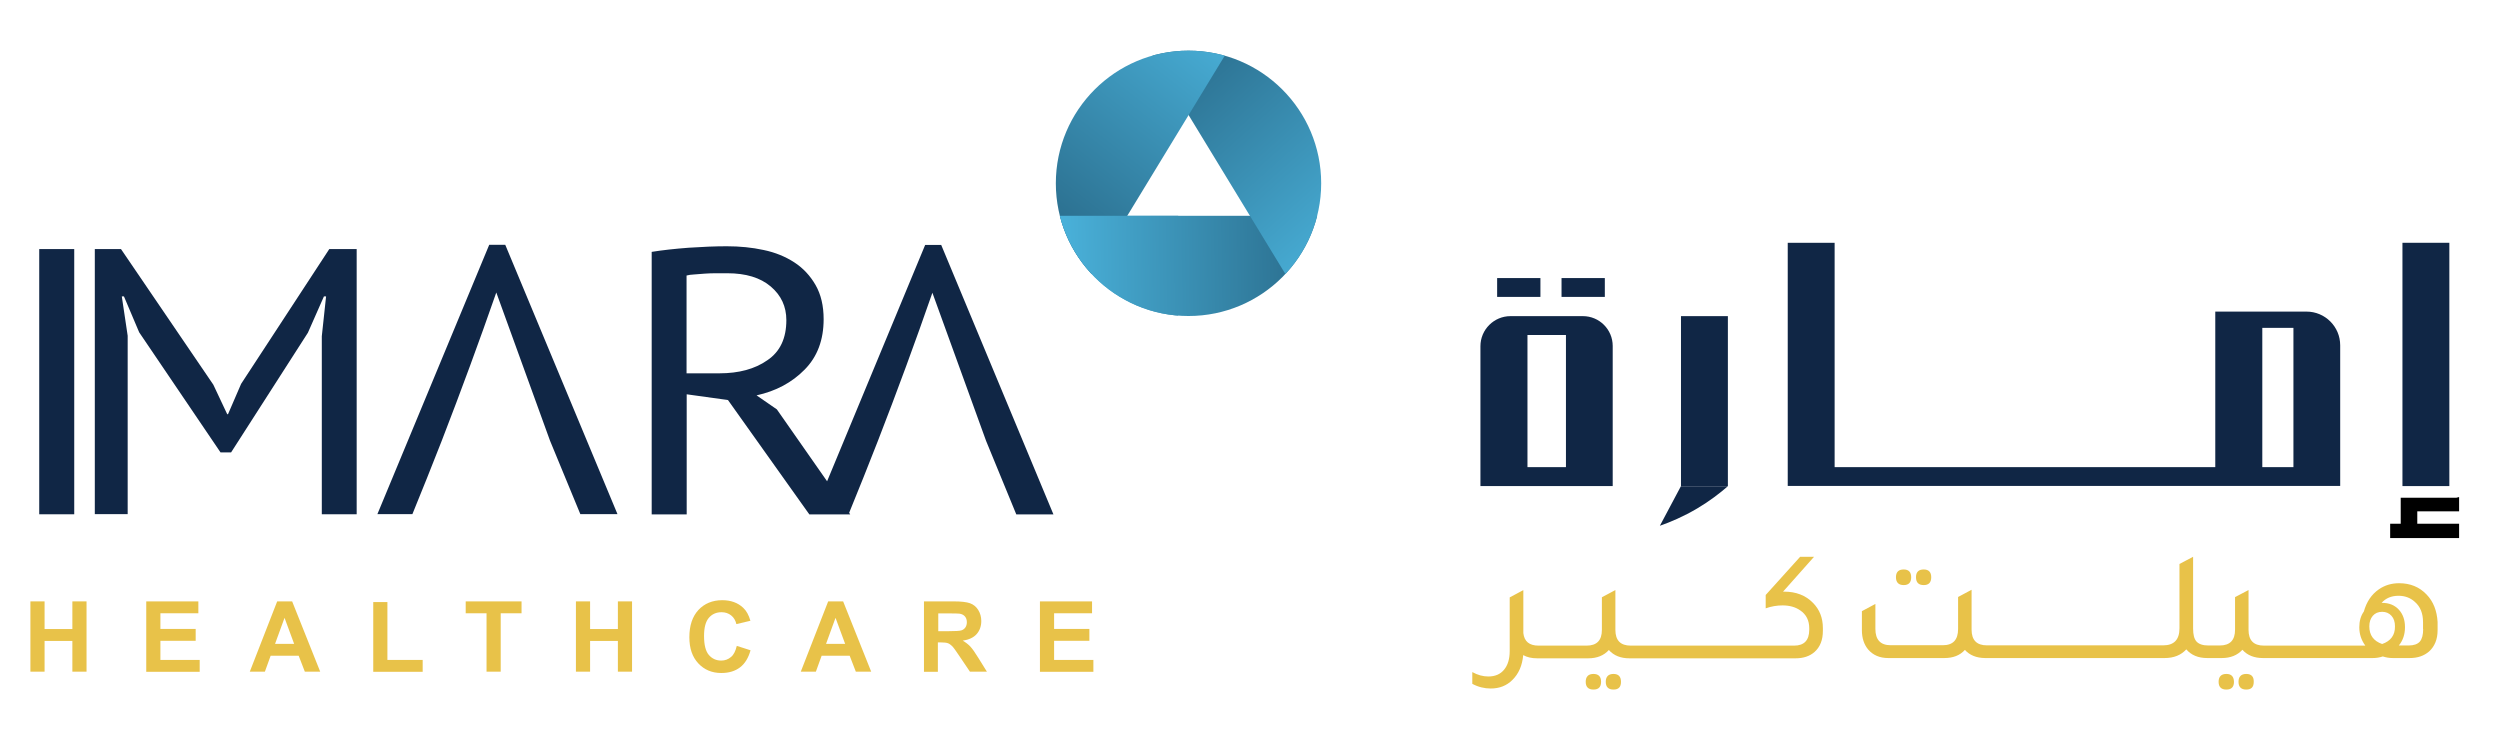 <?xml version="1.0" encoding="utf-8"?>
<!-- Generator: Adobe Illustrator 16.0.2, SVG Export Plug-In . SVG Version: 6.00 Build 0)  -->
<!DOCTYPE svg PUBLIC "-//W3C//DTD SVG 1.1//EN" "http://www.w3.org/Graphics/SVG/1.1/DTD/svg11.dtd">
<svg version="1.1" id="Layer_1" xmlns="http://www.w3.org/2000/svg" xmlns:xlink="http://www.w3.org/1999/xlink" x="0px" y="0px"
	 width="549px" height="166px" viewBox="28.5 315.5 549 166" enable-background="new 28.5 315.5 549 166" xml:space="preserve">
<g>
	<path fill="#102645" d="M37.115,370.196h7.687v58.24h-7.687V370.196z"/>
	<path fill="#102645" d="M99.169,389.325l0.938-8.743h-0.469l-3.521,7.98l-16.87,26.288h-2.318l-17.868-26.376l-3.345-7.892h-0.469
		l1.291,8.655v39.169H49.32v-58.21h5.75l20.274,29.78l3.051,6.484h0.176l2.875-6.66l19.364-29.604h6.015v58.24h-7.657V389.325z"/>
	<path fill="#102645" d="M235.188,369.286h-3.521l-21.536,51.902L199.1,405.403l-4.459-3.081c4.254-0.938,7.775-2.816,10.563-5.662
		c2.787-2.816,4.166-6.514,4.166-11.061c0-2.934-0.587-5.428-1.76-7.482c-1.174-2.054-2.729-3.726-4.665-4.988
		c-1.937-1.261-4.196-2.2-6.748-2.729c-2.553-0.557-5.252-0.821-8.098-0.821c-2.523,0-5.34,0.117-8.391,0.323
		c-3.051,0.234-5.75,0.528-8.098,0.909v57.653h7.687v-26.377l9.066,1.262l17.868,25.115h0.909h7.688h0.381l-0.235-0.353
		c2.112-5.164,4.225-10.444,6.308-15.784c4.284-11.032,8.274-21.888,11.971-32.539c3.932,10.856,7.863,21.682,11.794,32.539
		l6.631,16.137h8.157L235.188,369.286z M186.484,397.481h-7.217v-21.477c0.44-0.117,0.998-0.206,1.702-0.235
		c0.704-0.059,1.467-0.117,2.259-0.176c0.792-0.059,1.643-0.088,2.494-0.088c0.851,0,1.702,0,2.494,0
		c4.078,0,7.247,0.968,9.535,2.905s3.433,4.401,3.433,7.394c0,3.99-1.379,6.924-4.167,8.802
		C194.259,396.543,190.738,397.481,186.484,397.481z"/>
	<path fill="#102645" d="M149.281,412.269c-3.932-10.826-7.863-21.682-11.795-32.538c-3.697,10.621-7.687,21.477-11.97,32.538
		c-2.142,5.458-4.284,10.856-6.455,16.138h-7.687l24.558-59.149h3.521l24.646,59.149h-8.156L149.281,412.269z M137.486,379.76
		h-0.088"/>
	<g>
		<g>
			<path fill="#E8C249" d="M35.179,462.998v-15.434h3.11v6.073h6.103v-6.073h3.11v15.434h-3.11v-6.749h-6.103v6.749H35.179z"/>
			<path fill="#E8C249" d="M60.616,462.998v-15.434h11.442v2.611h-8.333v3.433h7.746v2.611h-7.746v4.196h8.626v2.611H60.616V462.998
				z"/>
			<path fill="#E8C249" d="M98.816,462.998h-3.374l-1.35-3.492h-6.161l-1.262,3.492h-3.315l6.015-15.434h3.286L98.816,462.998z
				 M93.095,456.895l-2.112-5.721l-2.083,5.721H93.095z"/>
			<path fill="#E8C249" d="M110.464,462.998v-15.286h3.11v12.704h7.746v2.611h-10.856V462.998z"/>
			<path fill="#E8C249" d="M135.345,462.998v-12.822h-4.577v-2.611h12.264v2.611h-4.577v12.822H135.345z"/>
			<path fill="#E8C249" d="M154.973,462.998v-15.434h3.11v6.073h6.103v-6.073h3.11v15.434h-3.11v-6.749h-6.103v6.749H154.973z"/>
			<path fill="#E8C249" d="M190.298,457.335l3.022,0.968c-0.469,1.673-1.232,2.935-2.318,3.756s-2.435,1.232-4.107,1.232
				c-2.054,0-3.726-0.704-5.046-2.112s-1.966-3.315-1.966-5.751c0-2.582,0.675-4.548,1.995-5.985
				c1.32-1.408,3.081-2.142,5.222-2.142c1.878,0,3.433,0.558,4.606,1.672c0.704,0.646,1.232,1.614,1.584,2.847l-3.081,0.733
				c-0.176-0.792-0.558-1.438-1.145-1.907s-1.291-0.704-2.112-0.704c-1.145,0-2.083,0.41-2.788,1.232
				c-0.704,0.821-1.056,2.142-1.056,3.99c0,1.966,0.352,3.345,1.056,4.166c0.705,0.821,1.614,1.232,2.729,1.232
				c0.821,0,1.525-0.265,2.142-0.792C189.624,459.301,190.034,458.45,190.298,457.335z"/>
			<path fill="#E8C249" d="M219.814,462.998h-3.374l-1.35-3.492h-6.161l-1.262,3.492h-3.315l6.015-15.434h3.286L219.814,462.998z
				 M214.093,456.895l-2.112-5.721l-2.083,5.721H214.093z"/>
			<path fill="#E8C249" d="M231.403,462.998v-15.434h6.543c1.643,0,2.846,0.147,3.58,0.411c0.733,0.264,1.35,0.763,1.79,1.467
				s0.675,1.525,0.675,2.436c0,1.144-0.352,2.112-1.027,2.875s-1.702,1.232-3.051,1.438c0.675,0.382,1.232,0.821,1.672,1.291
				s1.027,1.291,1.76,2.494l1.878,3.022h-3.726l-2.259-3.346c-0.792-1.202-1.35-1.965-1.643-2.259
				c-0.293-0.293-0.616-0.528-0.939-0.646s-0.851-0.176-1.555-0.176h-0.645v6.455h-3.052V462.998z M234.514,454.107h2.318
				c1.496,0,2.435-0.059,2.787-0.176c0.381-0.117,0.675-0.353,0.88-0.646c0.205-0.294,0.322-0.704,0.322-1.145
				c0-0.528-0.146-0.938-0.411-1.262c-0.264-0.322-0.675-0.528-1.173-0.616c-0.264-0.029-0.998-0.059-2.259-0.059h-2.435v3.902
				H234.514z"/>
			<path fill="#E8C249" d="M256.871,462.998v-15.434h11.442v2.611h-8.333v3.433h7.746v2.611h-7.746v4.196h8.626v2.611h-11.736
				V462.998z"/>
		</g>
	</g>
	<g>
		<path fill="#E8C249" d="M382.826,463.496c-1.114,0-1.701,0.587-1.701,1.731c0,1.114,0.558,1.701,1.701,1.701
			c1.115,0,1.644-0.557,1.644-1.701S383.912,463.496,382.826,463.496z"/>
		<path fill="#E8C249" d="M378.426,463.496c-1.115,0-1.702,0.587-1.702,1.731c0,1.114,0.558,1.701,1.702,1.701
			c1.114,0,1.672-0.557,1.672-1.701S379.54,463.496,378.426,463.496z"/>
		<path fill="#E8C249" d="M420.293,445.423c-0.029,0-0.059,0-0.117,0s-0.088,0-0.117,0l6.807-7.657h-3.051l-7.57,8.391v2.935
			c1.232-0.44,2.465-0.646,3.697-0.646c1.525,0,2.816,0.352,3.873,1.085c1.35,0.91,1.995,2.23,1.995,3.932v0.323
			c0,2.317-1.115,3.491-3.315,3.491h-33.595h-2.083h-0.205c-2.259,0-3.374-1.145-3.374-3.462v-8.743l-2.964,1.584v7.159
			c0,2.317-1.114,3.462-3.374,3.462h-0.205h-2.083h-1.937h-2.083h-1.937h-2.083h-0.205c-2.024,0-3.14-0.909-3.345-2.758v-9.418
			l-0.029,0.029v-0.029l-2.964,1.584v11.766c0,1.76-0.411,3.109-1.232,4.107c-0.821,0.997-1.966,1.496-3.462,1.496
			c-1.174,0-2.347-0.322-3.521-0.968v2.582c1.32,0.704,2.67,1.026,4.049,1.026c1.907,0,3.491-0.616,4.753-1.878
			c1.379-1.35,2.171-3.169,2.377-5.457c0.851,0.47,1.848,0.704,3.051,0.704h0.558h2.083h1.937h2.083h1.937h2.083h0.558
			c1.907,0,3.433-0.616,4.519-1.819c1.114,1.232,2.611,1.819,4.519,1.819h0.557h2.084h33.857c1.702,0,3.11-0.47,4.167-1.408
			c1.231-1.115,1.818-2.641,1.818-4.636v-0.587c0-2.259-0.733-4.107-2.2-5.574C425.018,446.244,422.904,445.423,420.293,445.423z"/>
		<path fill="#E8C249" d="M450.953,443.985c1.115,0,1.644-0.587,1.644-1.731c0-1.114-0.558-1.701-1.644-1.701
			c-1.114,0-1.701,0.558-1.701,1.701C449.252,443.398,449.81,443.985,450.953,443.985z"/>
		<path fill="#E8C249" d="M446.553,443.985c1.115,0,1.643-0.587,1.643-1.731c0-1.114-0.558-1.701-1.643-1.701
			c-1.115,0-1.702,0.558-1.702,1.701C444.851,443.398,445.438,443.985,446.553,443.985z"/>
		<path fill="#E8C249" d="M517.408,463.496c-1.115,0-1.701,0.587-1.701,1.731c0,1.114,0.557,1.701,1.701,1.701
			c1.115,0,1.673-0.557,1.673-1.701C519.052,464.083,518.523,463.496,517.408,463.496z"/>
		<path fill="#E8C249" d="M521.78,463.496c-1.115,0-1.702,0.587-1.702,1.731c0,1.114,0.558,1.701,1.702,1.701
			c1.114,0,1.643-0.557,1.643-1.701C523.452,464.083,522.895,463.496,521.78,463.496z"/>
		<path fill="#E8C249" d="M561.389,446.068c-1.584-1.672-3.608-2.494-6.044-2.494c-1.673,0-3.14,0.44-4.46,1.35
			c-1.613,1.115-2.699,2.758-3.286,4.871c-0.675,0.938-0.997,2.083-0.997,3.462c0,1.496,0.44,2.816,1.32,4.02h-2.377h-2.083h-17.81
			c-2.259,0-3.374-1.145-3.374-3.462v-8.743l-2.963,1.555v7.159c0,2.317-1.115,3.462-3.374,3.462h-0.205h-2.084h-0.205
			c-1.203,0-2.054-0.294-2.582-0.851c-0.527-0.587-0.763-1.526-0.763-2.876v-15.755l-2.992,1.584v14.112
			c0,2.523-1.203,3.756-3.58,3.756h-1.818h-1.937h-2.083h-31.276h-1.585c-2.259,0-3.374-1.145-3.374-3.462v-8.744l-2.963,1.585
			v7.012c0,2.406-1.115,3.58-3.345,3.58h-11.472c-2.23,0-3.345-1.203-3.345-3.58v-5.486l-2.964,1.585v4.166
			c0,1.76,0.47,3.169,1.379,4.254c1.057,1.232,2.523,1.878,4.401,1.878h12.322c1.937,0,3.433-0.587,4.519-1.79
			c1.057,1.174,2.523,1.761,4.401,1.79l0,0h0.146h1.937h31.276h2.083h1.937h2.083c2.024,0,3.608-0.646,4.753-1.907
			c1.086,1.262,2.611,1.907,4.606,1.907h0.558h2.083h0.558c1.907,0,3.433-0.616,4.519-1.819c1.114,1.232,2.61,1.819,4.518,1.819
			h18.162h2.083h3.872c0.764,0,1.497-0.117,2.201-0.353c0.704,0.235,1.438,0.353,2.2,0.353h3.727c1.73,0,3.139-0.499,4.225-1.438
			c1.232-1.115,1.878-2.67,1.878-4.665v-1.819C563.648,449.647,562.885,447.623,561.389,446.068z M551.618,456.924
			c-1.877-0.646-2.816-1.936-2.816-3.872c0-0.969,0.265-1.731,0.763-2.318c0.499-0.587,1.203-0.88,2.054-0.88
			c0.852,0,1.526,0.293,2.054,0.88c0.528,0.587,0.764,1.35,0.764,2.318C554.465,454.988,553.496,456.278,551.618,456.924z
			 M560.626,453.638c0,1.262-0.234,2.172-0.733,2.759c-0.499,0.557-1.32,0.851-2.436,0.851h-2.171c0.909-1.115,1.35-2.465,1.35-4.02
			c0-1.614-0.47-2.905-1.379-3.873s-2.112-1.467-3.639-1.467h-0.117c0.91-1.027,2.142-1.556,3.727-1.556
			c1.379,0,2.582,0.44,3.55,1.32c1.232,1.057,1.819,2.553,1.819,4.46v1.525H560.626z"/>
	</g>
</g>
<rect x="556.078" y="368.816" fill="#102645" width="10.299" height="53.428"/>
<path fill="#102645" d="M535.013,383.927h-2.318h-0.587h-6.836h-10.298v3.579v30.572h-83.59v-49.262h-10.298v49.262v4.137h10.298
	h83.59h10.298h6.836h10.299v-4.137V391.32C542.406,387.242,539.091,383.927,535.013,383.927z M525.301,418.078v-30.572h6.836v30.572
	H525.301L525.301,418.078z"/>
<g>
	<rect x="397.643" y="384.924" fill="#102645" width="10.299" height="37.32"/>
	<path fill="#102645" d="M397.643,422.244c-1.555,2.905-3.08,5.81-4.635,8.714c2.347-0.821,5.192-2.024,8.215-3.813
		c2.729-1.614,4.958-3.345,6.719-4.871h-10.299V422.244z"/>
</g>
<path fill="#102645" d="M376.107,384.924h-3.198h-0.557h-8.45h-0.499h-3.198c-3.638,0-6.602,2.963-6.602,6.602v30.718h9.8h0.499
	h8.45h0.557h9.741v-30.777C382.65,387.858,379.717,384.924,376.107,384.924z M363.932,418.078v-29.017h8.45v29.017H363.932z"/>
<rect x="357.271" y="376.563" fill="#102645" width="9.506" height="4.137"/>
<rect x="371.413" y="376.563" fill="#102645" width="9.506" height="4.137"/>
<polygon points="567.932,424.797 555.697,424.797 555.697,426.88 555.697,427.731 555.697,430.519 553.379,430.519 553.379,433.658 
	568.519,433.658 568.519,430.519 559.335,430.519 559.335,427.79 568.519,427.79 568.519,427.731 568.519,424.797 568.519,424.65 
	"/>
<g>
	<g>
		<g>
			<defs>
				<rect id="SVGID_1_" x="256.166" y="362.89" width="68.127" height="26.171"/>
			</defs>
			<clipPath id="SVGID_2_">
				<use xlink:href="#SVGID_1_"  overflow="visible"/>
			</clipPath>
			
				<linearGradient id="SVGID_3_" gradientUnits="userSpaceOnUse" x1="107.05" y1="771.092" x2="88.624" y2="770.812" gradientTransform="matrix(2.934 0 0 -2.934 -0.967 2617.777)">
				<stop  offset="0" style="stop-color:#2C7191"/>
				<stop  offset="1" style="stop-color:#4BB4DD"/>
			</linearGradient>
			<circle clip-path="url(#SVGID_2_)" fill="url(#SVGID_3_)" cx="289.496" cy="355.76" r="29.135"/>
		</g>
	</g>
	<g>
		<g>
			<defs>
				
					<rect id="SVGID_4_" x="272.991" y="331.228" transform="matrix(0.52 0.854 -0.854 0.52 441.302 -97.064)" width="68.132" height="26.173"/>
			</defs>
			<clipPath id="SVGID_5_">
				<use xlink:href="#SVGID_4_"  overflow="visible"/>
			</clipPath>
			
				<linearGradient id="SVGID_6_" gradientUnits="userSpaceOnUse" x1="94.561" y1="775.967" x2="107.753" y2="761.121" gradientTransform="matrix(2.934 0 0 -2.934 -0.967 2617.775)">
				<stop  offset="0" style="stop-color:#2C7191"/>
				<stop  offset="1" style="stop-color:#4BB4DD"/>
			</linearGradient>
			<circle clip-path="url(#SVGID_5_)" fill="url(#SVGID_6_)" cx="289.496" cy="355.76" r="29.135"/>
		</g>
	</g>
	<g>
		<g>
			<defs>
				
					<rect id="SVGID_7_" x="237.809" y="331.227" transform="matrix(-0.52 0.854 -0.854 -0.52 707.373 291.315)" width="68.132" height="26.173"/>
			</defs>
			<clipPath id="SVGID_8_">
				<use xlink:href="#SVGID_7_"  overflow="visible"/>
			</clipPath>
			
				<linearGradient id="SVGID_9_" gradientUnits="userSpaceOnUse" x1="94.156" y1="764.738" x2="106.346" y2="780.419" gradientTransform="matrix(2.934 0 0 -2.934 -0.967 2617.775)">
				<stop  offset="0" style="stop-color:#2C7191"/>
				<stop  offset="1" style="stop-color:#4BB4DD"/>
			</linearGradient>
			<circle clip-path="url(#SVGID_8_)" fill="url(#SVGID_9_)" cx="289.497" cy="355.76" r="29.135"/>
		</g>
	</g>
	<g>
		<g>
			<defs>
				<rect id="SVGID_10_" x="256.166" y="362.89" width="31.071" height="26.171"/>
			</defs>
			<clipPath id="SVGID_11_">
				<use xlink:href="#SVGID_10_"  overflow="visible"/>
			</clipPath>
			
				<linearGradient id="SVGID_12_" gradientUnits="userSpaceOnUse" x1="107.05" y1="771.092" x2="88.624" y2="770.812" gradientTransform="matrix(2.934 0 0 -2.934 -0.967 2617.777)">
				<stop  offset="0" style="stop-color:#2C7191"/>
				<stop  offset="1" style="stop-color:#4BB4DD"/>
			</linearGradient>
			<circle clip-path="url(#SVGID_11_)" fill="url(#SVGID_12_)" cx="289.496" cy="355.76" r="29.135"/>
		</g>
	</g>
</g>
</svg>
